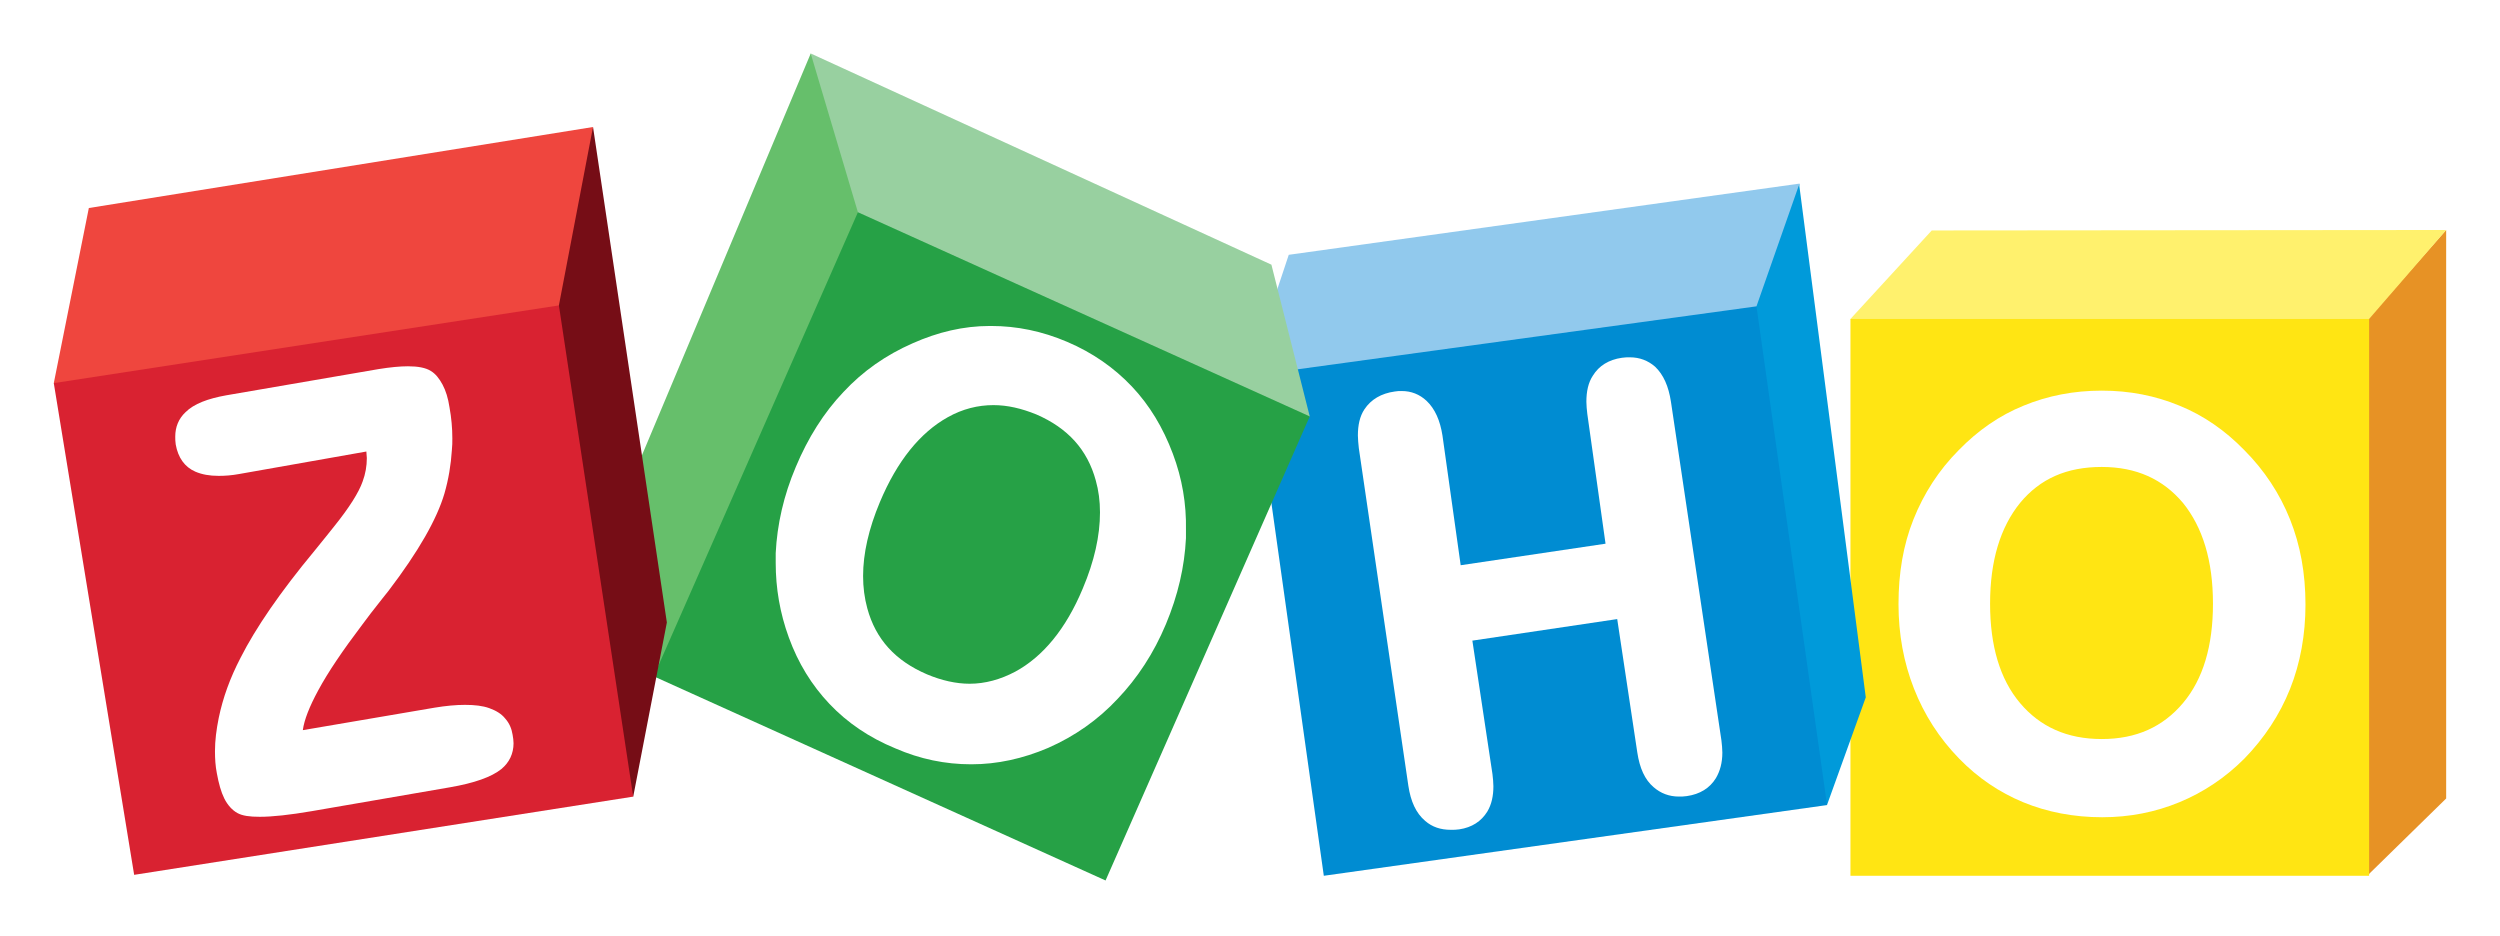 <svg width="187" height="70" viewBox="0 0 187 70" fill="none" xmlns="http://www.w3.org/2000/svg">
<g clip-path="url(#clip0_1_32)" filter="url(#filter0_d_1_32)">
<path d="M182.973 13.203V55.727L177.102 61.472V19.858L182.973 13.203Z" fill="#E79225"/>
<path d="M144.495 13.238L138.414 19.858L138.729 20.279L176.86 20.139L177.209 19.858L182.976 13.203L144.495 13.238Z" fill="#FFF16D"/>
<path d="M138.414 19.859H177.209V61.508H138.414V19.859Z" fill="url(#paint0_linear_1_32)"/>
<path d="M171.296 34.852C170.527 32.925 169.374 31.174 167.871 29.667C166.438 28.196 164.83 27.075 163.013 26.34C161.231 25.604 159.308 25.219 157.211 25.219C155.114 25.219 153.157 25.604 151.375 26.34C149.557 27.075 147.949 28.196 146.516 29.667C145.014 31.174 143.895 32.925 143.126 34.852C142.357 36.778 142.008 38.88 142.008 41.192C142.008 43.433 142.392 45.535 143.161 47.497C143.93 49.458 145.049 51.21 146.551 52.751C147.949 54.187 149.557 55.273 151.34 56.009C153.122 56.744 155.114 57.13 157.246 57.13C159.308 57.13 161.231 56.744 163.013 56.009C164.796 55.273 166.438 54.187 167.871 52.751C169.374 51.21 170.527 49.458 171.296 47.532C172.065 45.605 172.45 43.468 172.45 41.227C172.45 38.88 172.065 36.778 171.296 34.852ZM163.293 48.583C161.79 50.369 159.798 51.28 157.211 51.28C154.625 51.28 152.598 50.369 151.095 48.583C149.592 46.796 148.858 44.309 148.858 41.157C148.858 37.934 149.627 35.447 151.095 33.626C152.598 31.804 154.59 30.928 157.211 30.928C159.798 30.928 161.79 31.839 163.293 33.626C164.761 35.447 165.53 37.934 165.53 41.157C165.53 44.309 164.796 46.796 163.293 48.583Z" fill="white"/>
<path d="M134.597 9.734V9.945L139.56 48.16L136.659 56.217L136.275 55.937L131.172 19.297L131.277 18.807L134.457 9.945L134.597 9.734Z" fill="#009ADA"/>
<path d="M96.399 15.059L134.6 9.734L131.385 18.912L130.93 19.402L95.211 24.656L95.386 18.106L96.399 15.059Z" fill="#91C9ED"/>
<path d="M131.385 18.914L136.663 56.219L99.021 61.508L93.953 25.464L96.155 23.748L131.385 18.914Z" fill="url(#paint1_linear_1_32)"/>
<path d="M124.987 26.054C124.812 24.898 124.428 24.023 123.799 23.427C123.275 22.972 122.645 22.727 121.912 22.727C121.737 22.727 121.527 22.727 121.317 22.762C120.339 22.902 119.605 23.357 119.15 24.093C118.801 24.618 118.661 25.284 118.661 26.054C118.661 26.334 118.696 26.65 118.731 26.965L120.094 36.668L109.259 38.279L107.896 28.576C107.722 27.455 107.337 26.58 106.708 25.984C106.184 25.494 105.555 25.249 104.856 25.249C104.681 25.249 104.506 25.249 104.331 25.284C103.318 25.424 102.549 25.879 102.06 26.615C101.71 27.14 101.57 27.806 101.57 28.576C101.57 28.857 101.605 29.172 101.64 29.522L105.345 54.777C105.52 55.933 105.904 56.809 106.603 57.404C107.127 57.86 107.757 58.07 108.525 58.07C108.735 58.07 108.945 58.07 109.155 58.035C110.098 57.895 110.797 57.44 111.252 56.704C111.566 56.178 111.706 55.548 111.706 54.812C111.706 54.532 111.671 54.217 111.636 53.902L110.133 43.919L120.968 42.307L122.471 52.29C122.645 53.446 123.03 54.322 123.694 54.883C124.218 55.338 124.847 55.583 125.581 55.583C125.756 55.583 125.966 55.583 126.175 55.548C127.154 55.408 127.888 54.953 128.342 54.217C128.657 53.691 128.832 53.061 128.832 52.29C128.832 52.01 128.797 51.695 128.762 51.38L124.987 26.054Z" fill="white"/>
<path d="M60.643 0L47.047 32.366L48.899 46.588L49.004 46.553L64.278 12.12L64.208 11.384L60.922 0.455L60.643 0Z" fill="#66BF6B"/>
<path d="M60.641 0L64.171 11.875L64.24 12.12L97.863 27.217L97.968 27.147L95.102 15.798L60.641 0Z" fill="#98D0A0"/>
<path d="M64.172 11.875L97.969 27.147L82.696 61.86L48.898 46.588L64.172 11.875Z" fill="url(#paint2_linear_1_32)"/>
<path d="M87.731 29.945C86.997 27.984 85.984 26.303 84.656 24.901C83.328 23.5 81.72 22.379 79.833 21.574C77.945 20.768 76.058 20.383 74.136 20.383H74.031C72.073 20.383 70.151 20.838 68.264 21.679C66.272 22.555 64.559 23.745 63.091 25.322C61.623 26.863 60.435 28.755 59.526 30.926C58.618 33.063 58.128 35.235 58.023 37.371V38.107C58.023 39.999 58.338 41.855 59.002 43.677C59.701 45.603 60.715 47.249 62.043 48.651C63.371 50.052 65.013 51.173 66.971 51.978C68.823 52.784 70.71 53.169 72.633 53.169H72.668C74.59 53.169 76.512 52.749 78.4 51.943C80.392 51.068 82.139 49.842 83.607 48.265C85.075 46.724 86.298 44.868 87.207 42.696C88.116 40.524 88.605 38.387 88.71 36.251V35.62C88.745 33.694 88.43 31.802 87.731 29.945ZM80.986 40.034C79.728 43.046 78.015 45.113 75.953 46.234C74.835 46.829 73.681 47.144 72.528 47.144C71.514 47.144 70.431 46.899 69.347 46.444C66.971 45.428 65.503 43.817 64.874 41.505C64.664 40.734 64.559 39.929 64.559 39.088C64.559 37.407 64.979 35.55 65.817 33.553C67.111 30.471 68.823 28.369 70.885 27.213C72.004 26.583 73.157 26.303 74.31 26.303C75.359 26.303 76.407 26.548 77.526 27.003C79.868 28.019 81.335 29.63 81.965 31.942C82.174 32.678 82.279 33.483 82.279 34.324C82.279 36.075 81.86 37.967 80.986 40.034Z" fill="white"/>
<path d="M44.359 5.5L49.881 42.56L47.365 55.59L47.015 55.135L41.633 19.336V18.636L44.009 6.131L44.359 5.5Z" fill="#760D16"/>
<path d="M4.023 24.66L6.645 11.56L44.356 5.5L41.805 18.846V19.721L4.478 25.011L4.023 24.66Z" fill="#EF463E"/>
<path d="M41.805 18.844L47.362 55.588L10.035 61.438L4.023 24.658L41.805 18.844Z" fill="url(#paint3_linear_1_32)"/>
<path d="M37.784 49.74C37.505 49.389 37.085 49.144 36.596 48.969C36.107 48.794 35.513 48.724 34.779 48.724C34.115 48.724 33.346 48.794 32.507 48.934L22.651 50.615C22.756 49.845 23.14 48.864 23.804 47.638C24.538 46.272 25.657 44.626 27.09 42.734C27.579 42.069 27.963 41.578 28.243 41.228C28.418 40.983 28.697 40.667 29.047 40.212C31.319 37.235 32.682 34.818 33.241 32.926C33.555 31.84 33.73 30.754 33.8 29.669C33.835 29.353 33.835 29.073 33.835 28.793C33.835 28.022 33.765 27.252 33.625 26.481C33.52 25.78 33.346 25.22 33.101 24.765C32.856 24.309 32.577 23.959 32.227 23.749C31.843 23.503 31.249 23.398 30.515 23.398C29.921 23.398 29.187 23.468 28.313 23.609L16.919 25.57C15.556 25.815 14.507 26.201 13.878 26.831C13.354 27.322 13.109 27.952 13.109 28.653C13.109 28.828 13.109 29.038 13.144 29.248C13.319 30.229 13.808 30.93 14.612 31.28C15.102 31.49 15.661 31.595 16.36 31.595C16.814 31.595 17.338 31.56 17.898 31.455L27.404 29.774C27.404 29.949 27.439 30.124 27.439 30.264C27.439 30.86 27.334 31.455 27.125 32.015C26.845 32.821 26.146 33.942 24.992 35.378C24.678 35.763 24.189 36.394 23.525 37.2C20.938 40.317 19.121 42.979 18.002 45.186C17.199 46.727 16.674 48.198 16.36 49.705C16.185 50.58 16.08 51.386 16.08 52.192C16.08 52.752 16.115 53.313 16.22 53.838C16.36 54.609 16.535 55.239 16.779 55.73C17.024 56.22 17.373 56.605 17.758 56.815C18.142 57.026 18.666 57.096 19.435 57.096C20.379 57.096 21.672 56.956 23.315 56.675L33.66 54.889C35.478 54.574 36.771 54.118 37.505 53.523C38.099 53.032 38.413 52.367 38.413 51.596C38.413 51.386 38.379 51.176 38.344 50.966C38.274 50.51 38.099 50.09 37.784 49.74Z" fill="white"/>
</g>
<defs>
<filter id="filter0_d_1_32" x="0" y="0" width="187" height="70" filterUnits="userSpaceOnUse" color-interpolation-filters="sRGB">
<feFlood flood-opacity="0" result="BackgroundImageFix"/>
<feColorMatrix in="SourceAlpha" type="matrix" values="0 0 0 0 0 0 0 0 0 0 0 0 0 0 0 0 0 0 127 0" result="hardAlpha"/>
<feOffset dy="4"/>
<feGaussianBlur stdDeviation="2"/>
<feComposite in2="hardAlpha" operator="out"/>
<feColorMatrix type="matrix" values="0 0 0 0 0 0 0 0 0 0 0 0 0 0 0 0 0 0 0.25 0"/>
<feBlend mode="normal" in2="BackgroundImageFix" result="effect1_dropShadow_1_32"/>
<feBlend mode="normal" in="SourceGraphic" in2="effect1_dropShadow_1_32" result="shape"/>
</filter>
<linearGradient id="paint0_linear_1_32" x1="2078.01" y1="79.459" x2="2078.01" y2="4058.98" gradientUnits="userSpaceOnUse">
<stop offset="0.006" stop-color="#FFE513"/>
<stop offset="1" stop-color="#FDB924"/>
</linearGradient>
<linearGradient id="paint1_linear_1_32" x1="286.658" y1="593.682" x2="4171.76" y2="3737.6" gradientUnits="userSpaceOnUse">
<stop offset="0.006" stop-color="#008CD2"/>
<stop offset="1" stop-color="#00649D"/>
</linearGradient>
<linearGradient id="paint2_linear_1_32" x1="2502.52" y1="1400.42" x2="2502.52" y2="4886.89" gradientUnits="userSpaceOnUse">
<stop stop-color="#26A146"/>
<stop offset="1" stop-color="#008A52"/>
</linearGradient>
<linearGradient id="paint3_linear_1_32" x1="1899.4" y1="368.458" x2="2478.03" y2="3991.73" gradientUnits="userSpaceOnUse">
<stop stop-color="#D92231"/>
<stop offset="1" stop-color="#BA2234"/>
</linearGradient>
<clipPath id="clip0_1_32">
<rect width="179" height="62" fill="white" transform="translate(4)"/>
</clipPath>
</defs>
</svg>
